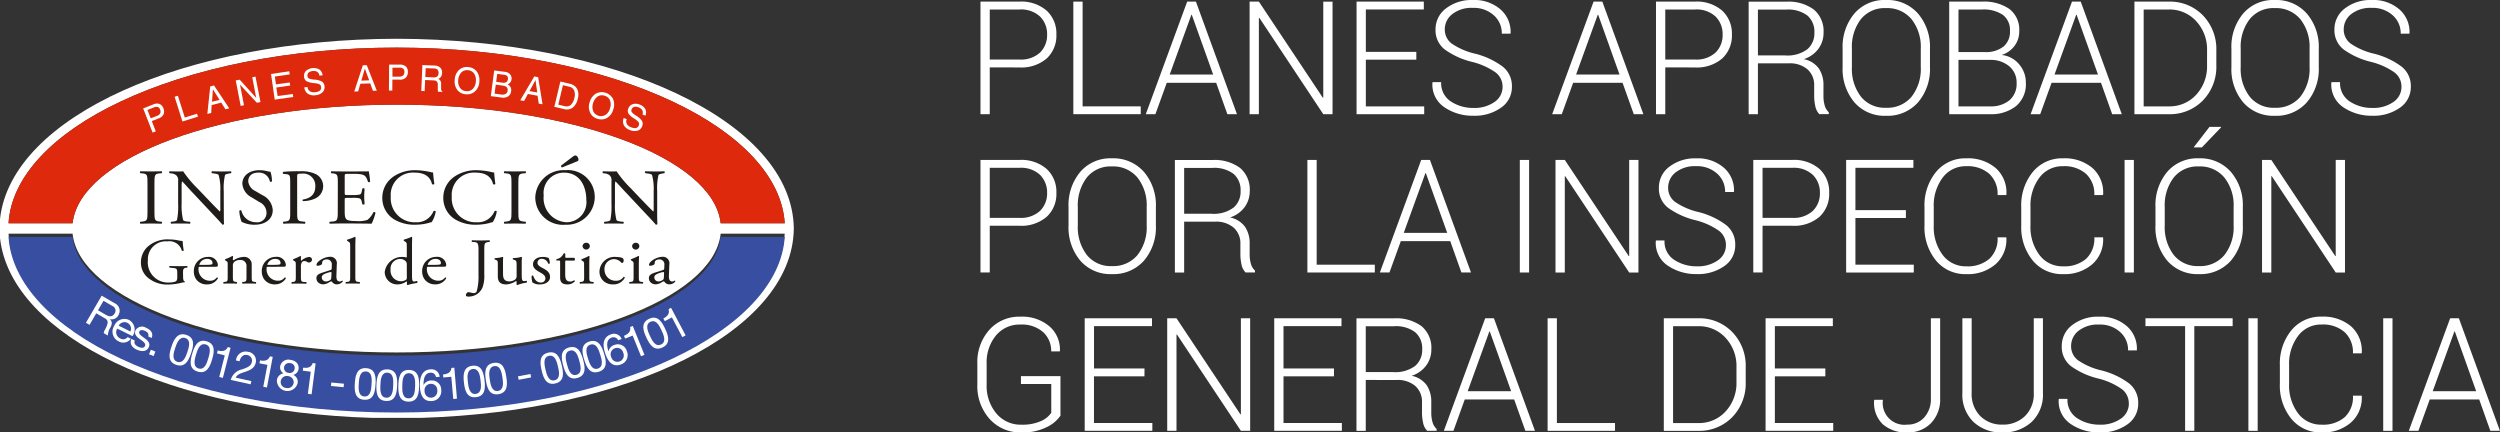 <svg xmlns="http://www.w3.org/2000/svg" xmlns:xlink="http://www.w3.org/1999/xlink" width="260.418" height="45.048" viewBox="0 0 260.418 45.048"><rect x="0" y="0" width="260.418" height="45.048" fill="#333333" stroke="none"/><defs><clipPath id="clip-path"><path id="Trazado_262" data-name="Trazado 262" d="M75.07,24.34h6.672c-.292,4.832-4.619,9.352-11.694,12.691-7.324,3.462-17.489,5.615-28.736,5.609S19.905,40.493,12.58,37.031C5.5,33.692,1.178,29.172.89,24.34H7.56c.748,6.878,15.567,12.374,33.76,12.374s33-5.5,33.75-12.374M12.58,10.571C19.9,7.118,30.067,4.96,41.3,4.96h.014c11.247,0,21.412,2.158,28.736,5.611C77.123,13.9,81.45,18.43,81.742,23.26H75.07C74.325,16.387,59.507,10.9,41.32,10.9S8.308,16.387,7.56,23.26H.89C1.178,18.43,5.5,13.9,12.58,10.571M0,22.818v1.966C1.129,35.1,17.917,42.892,38.744,43.528h5.135C65.37,42.868,82.558,34.6,82.69,23.809c-.138-11.232-18.7-19.727-41.378-19.772C19.309,4.082,1.178,12.083,0,22.818" fill="none"></path></clipPath><clipPath id="clip-path-2"><rect id="Rect&#xE1;ngulo_45" data-name="Rect&#xE1;ngulo 45" width="260.418" height="45.048" transform="translate(0 0)" fill="none"></rect></clipPath></defs><g id="logo-justicia" transform="translate(0 0)"><g id="Grupo_21" data-name="Grupo 21"><g id="Grupo_20" data-name="Grupo 20" clip-path="url(#clip-path)"><rect id="Rect&#xE1;ngulo_40" data-name="Rect&#xE1;ngulo 40" width="82.69" height="39.49" transform="translate(0 4.037)" fill="#fff"></rect></g></g><g id="Grupo_23" data-name="Grupo 23"><g id="Grupo_22" data-name="Grupo 22" clip-path="url(#clip-path-2)"><path id="Trazado_376" data-name="Trazado 376" d="M12.58,17.649C19.9,21.1,30.067,23.26,41.3,23.26h.022c11.238,0,21.4-2.159,28.729-5.611C77.123,14.319,81.456,9.79,81.742,4.96H75.07c-.745,6.873-15.563,12.363-33.75,12.363S8.307,11.833,7.563,4.96H.89C1.178,9.79,5.5,14.319,12.58,17.649" transform="translate(0 19.711)" fill="#374ea1"></path><path id="Trazado_263" data-name="Trazado 263" d="M12.58,10.571C19.9,7.119,30.067,4.96,41.3,4.96h.022c11.238,0,21.4,2.159,28.729,5.611C77.123,13.9,81.456,18.43,81.742,23.26H75.07C74.325,16.387,59.507,10.9,41.32,10.9S8.307,16.387,7.563,23.26H.89C1.178,18.43,5.5,13.9,12.58,10.571" fill="#df290c"></path><path id="Trazado_264" data-name="Trazado 264" d="M15.364,19.109c0-.865-.014-1-.533-1.05l-.221-.018c-.049-.03-.038-.183.017-.2.442.012.737.017,1.111.017.35,0,.656,0,1.093-.017.056.017.072.17.022.2l-.225.018c-.523.046-.54.185-.54,1.05v2.92c0,.875.017.989.54,1.048l.225.025c.05.025.034.177-.022.2-.437-.01-.743-.021-1.093-.021-.374,0-.669.011-1.111.021-.055-.021-.066-.148-.017-.2l.221-.025c.519-.059.533-.173.533-1.048Z" fill="#201c1a"></path><path id="Trazado_265" data-name="Trazado 265" d="M23.314,21.883c0,.248,0,1.226.022,1.437-.015.049-.068.088-.165.088-.1-.136-.363-.427-1.127-1.233L20,20c-.24-.25-.835-.928-1.017-1.1h-.02a1.858,1.858,0,0,0-.044.529v1.794a6.01,6.01,0,0,0,.158,1.7c.049.085.224.134.447.155l.276.025a.141.141,0,0,1-.015.2c-.4-.019-.708-.021-1.033-.021-.372,0-.611,0-.917.021a.14.14,0,0,1-.022-.2l.241-.025c.2-.024.346-.081.386-.164a7.26,7.26,0,0,0,.115-1.691V18.849a.7.7,0,0,0-.192-.588.958.958,0,0,0-.55-.2l-.146-.018c-.059-.047-.059-.171.012-.2.375.018.843.018,1,.018.14,0,.291-.006.4-.018a11.384,11.384,0,0,0,1.508,1.8l.858.9c.6.628,1.037,1.085,1.449,1.486h.024a.85.85,0,0,0,.033-.351V19.925a5.364,5.364,0,0,0-.178-1.7c-.053-.077-.2-.118-.546-.165l-.154-.018c-.057-.047-.048-.182.02-.2.407.012.708.018,1.042.018.377,0,.609-.006.908-.018a.13.13,0,0,1,.02.2l-.125.018c-.283.047-.457.1-.5.175a6.166,6.166,0,0,0-.13,1.691Z" fill="#201c1a"></path><path id="Trazado_266" data-name="Trazado 266" d="M26.545,23.408a2.962,2.962,0,0,1-1.378-.3,3.51,3.51,0,0,1-.239-1.152c.042-.053.176-.075.216-.026a1.553,1.553,0,0,0,1.516,1.22.966.966,0,0,0,1.1-.94,1.223,1.223,0,0,0-.721-1.151l-.839-.506a1.752,1.752,0,0,1-.956-1.419c0-.775.654-1.408,1.8-1.408a3.427,3.427,0,0,1,.821.113,1.461,1.461,0,0,0,.312.05,3.414,3.414,0,0,1,.154,1,.171.171,0,0,1-.221.018,1.13,1.13,0,0,0-1.2-.924c-.863,0-1.052.537-1.052.915a1.3,1.3,0,0,0,.753,1.009l.7.409a1.848,1.848,0,0,1,1.1,1.575c0,.9-.728,1.516-1.874,1.516" fill="#201c1a"></path><path id="Trazado_267" data-name="Trazado 267" d="M30.955,22.044c0,.869.014.974.58,1.033l.234.02a.153.153,0,0,1-.014.212c-.5-.028-.79-.03-1.146-.03s-.688,0-1.074.03a.155.155,0,0,1-.02-.212l.19-.02c.507-.069.525-.164.525-1.033V19.025c0-.7-.018-.842-.416-.884l-.317-.033a.137.137,0,0,1,.018-.208,15.334,15.334,0,0,1,1.75-.059,3.366,3.366,0,0,1,1.69.327,1.411,1.411,0,0,1-.174,2.532,3.088,3.088,0,0,1-1.218.248c-.066-.027-.066-.146-.007-.163.946-.163,1.289-.665,1.289-1.38a1.256,1.256,0,0,0-1.419-1.316c-.461,0-.471.035-.471.3Z" fill="#201c1a"></path><path id="Trazado_268" data-name="Trazado 268" d="M35.19,19.092c0-.848-.02-.979-.542-1.033l-.138-.018c-.053-.031-.037-.183.016-.2.374.012.674.017,1.041.017h1.654c.567,0,1.089,0,1.192-.017a8.74,8.74,0,0,1,.14,1.089.182.182,0,0,1-.218.017c-.133-.385-.211-.677-.667-.779a4.3,4.3,0,0,0-.864-.055h-.626c-.271,0-.271.019-.271.328v1.646c0,.23.028.23.294.23h.516a3.537,3.537,0,0,0,.746-.05c.1-.034.167-.079.211-.29l.071-.336a.186.186,0,0,1,.229.011c0,.2-.036.516-.036.829,0,.3.036.61.036.789a.2.2,0,0,1-.229.007l-.077-.317a.363.363,0,0,0-.276-.314,3.2,3.2,0,0,0-.675-.037H36.2c-.266,0-.294,0-.294.219v1.161c0,.426.028.7.172.846.1.1.293.192,1.065.192a2.845,2.845,0,0,0,1.13-.123,2.151,2.151,0,0,0,.623-.8.176.176,0,0,1,.219.055,5.63,5.63,0,0,1-.4,1.141c-.794-.009-1.576-.02-2.361-.02h-.792c-.377,0-.679.011-1.2.02-.055-.02-.071-.147-.018-.2l.288-.025c.5-.043.552-.165.552-1.033Z" fill="#201c1a"></path><path id="Trazado_269" data-name="Trazado 269" d="M40.928,18.43a3.992,3.992,0,0,1,2.38-.7,7.418,7.418,0,0,1,1.562.2.707.707,0,0,0,.243.033c.009.185.058.707.131,1.207a.2.2,0,0,1-.242.012c-.132-.561-.528-1.2-1.811-1.2a2.318,2.318,0,0,0-2.486,2.5,2.5,2.5,0,0,0,2.611,2.671,1.868,1.868,0,0,0,1.845-1.163.186.186,0,0,1,.227.026,2.81,2.81,0,0,1-.425,1.127,1.465,1.465,0,0,0-.3.079,5.434,5.434,0,0,1-1.389.186,4.136,4.136,0,0,1-2.2-.544,2.607,2.607,0,0,1-1.251-2.254,2.67,2.67,0,0,1,1.109-2.179" fill="#201c1a"></path><path id="Trazado_270" data-name="Trazado 270" d="M47.289,18.43a3.982,3.982,0,0,1,2.383-.7,7.4,7.4,0,0,1,1.555.2.771.771,0,0,0,.248.033c.01.185.058.707.125,1.207a.191.191,0,0,1-.24.012c-.133-.561-.529-1.2-1.808-1.2a2.326,2.326,0,0,0-2.493,2.5,2.5,2.5,0,0,0,2.623,2.671,1.862,1.862,0,0,0,1.836-1.163.19.19,0,0,1,.23.026,2.893,2.893,0,0,1-.42,1.127,1.268,1.268,0,0,0-.307.079,5.5,5.5,0,0,1-1.4.186,4.122,4.122,0,0,1-2.192-.544,2.6,2.6,0,0,1-1.253-2.254,2.659,2.659,0,0,1,1.112-2.179" fill="#201c1a"></path><path id="Trazado_271" data-name="Trazado 271" d="M53.28,19.109c0-.865-.022-1-.543-1.05l-.215-.018c-.055-.03-.038-.183.02-.2.434.012.738.017,1.1.017s.657,0,1.1-.017c.049.017.065.17.018.2l-.223.018c-.523.046-.542.185-.542,1.05v2.92c0,.875.019.989.542,1.048l.223.025c.047.025.031.177-.018.2-.441-.01-.747-.021-1.1-.021s-.67.011-1.1.021c-.058-.021-.075-.148-.02-.2l.215-.025c.521-.059.543-.173.543-1.048Z" fill="#201c1a"></path><path id="Trazado_272" data-name="Trazado 272" d="M58.545,17.443a.155.155,0,0,1-.09-.2l1.238-.944a.611.611,0,0,1,.243-.109.325.325,0,0,1,.247.194.382.382,0,0,1,.06.335.5.5,0,0,1-.23.129ZM61.073,20.8c0-1.357-.647-2.817-2.329-2.817a2.114,2.114,0,0,0-2.107,2.383,2.511,2.511,0,0,0,2.369,2.785A2.085,2.085,0,0,0,61.073,20.8m-5.317-.173a2.952,2.952,0,0,1,3.143-2.9,2.8,2.8,0,0,1,3.056,2.816A2.91,2.91,0,0,1,58.9,23.408a2.88,2.88,0,0,1-3.143-2.78" fill="#201c1a"></path><path id="Trazado_273" data-name="Trazado 273" d="M68.456,21.883c0,.248,0,1.226.027,1.437-.014.049-.07.088-.166.088-.109-.136-.363-.427-1.13-1.233L65.143,20c-.238-.25-.842-.928-1.027-1.1H64.1a2.08,2.08,0,0,0-.043.529v1.794a6.12,6.12,0,0,0,.159,1.7c.052.085.228.134.448.155l.272.025a.132.132,0,0,1-.016.2c-.4-.019-.7-.021-1.031-.021-.369,0-.607,0-.916.021a.135.135,0,0,1-.016-.2l.238-.025c.2-.024.345-.081.386-.164a7.319,7.319,0,0,0,.113-1.691V18.849a.7.7,0,0,0-.191-.588.942.942,0,0,0-.546-.2l-.15-.018a.125.125,0,0,1,.02-.2c.368.018.835.018,1,.018.141,0,.286-.006.4-.018a11.384,11.384,0,0,0,1.508,1.8l.851.9c.611.628,1.041,1.085,1.459,1.486h.019a1.028,1.028,0,0,0,.027-.351V19.925a5.553,5.553,0,0,0-.171-1.7c-.054-.077-.192-.118-.544-.165l-.146-.018c-.068-.047-.061-.182.012-.2.4.012.705.018,1.039.018.377,0,.611-.006.908-.018a.131.131,0,0,1,.016.2l-.121.018c-.284.047-.458.1-.492.175a6.085,6.085,0,0,0-.134,1.691Z" fill="#201c1a"></path><path id="Trazado_274" data-name="Trazado 274" d="M19.073,28.838c0,.278.039.438.17.482a.058.058,0,0,1-.006.086,1.535,1.535,0,0,0-.359.057,6.159,6.159,0,0,1-1.3.176,3.166,3.166,0,0,1-2.226-.755,2.048,2.048,0,0,1-.672-1.543,2.227,2.227,0,0,1,.656-1.6,3.118,3.118,0,0,1,2.313-.8,4.8,4.8,0,0,1,.928.1,2.137,2.137,0,0,0,.449.063,7.608,7.608,0,0,0,.114.983c-.025.059-.152.066-.2.029a1.332,1.332,0,0,0-1.5-.972A1.863,1.863,0,0,0,15.406,27.1a2.1,2.1,0,0,0,2.189,2.329c.455,0,.724-.081.8-.2a.722.722,0,0,0,.07-.389v-.276c0-.565-.02-.61-.474-.653l-.32-.037c-.059-.025-.05-.148,0-.167.21.014.615.019,1.042.019.288,0,.535-.005.78-.019a.115.115,0,0,1,0,.167l-.12.017c-.305.036-.308.22-.308.565Z" fill="#201c1a"></path><path id="Trazado_275" data-name="Trazado 275" d="M21.331,27.59c.538,0,.7-.025.759-.068.025-.013.045-.04.045-.128,0-.194-.137-.428-.559-.428a.844.844,0,0,0-.812.588c0,.011,0,.036.052.036Zm-.449.2c-.183,0-.2.013-.2.181A1.185,1.185,0,0,0,21.9,29.245a.8.8,0,0,0,.67-.334.1.1,0,0,1,.132.08,1.281,1.281,0,0,1-1.149.636,1.348,1.348,0,0,1-1.053-.449,1.369,1.369,0,0,1-.308-.882,1.463,1.463,0,0,1,1.47-1.534.93.93,0,0,1,1.031.8.4.4,0,0,1-.024.175c-.025.044-.129.055-.43.055Z" fill="#201c1a"></path><path id="Trazado_276" data-name="Trazado 276" d="M23.718,27.578c0-.266,0-.3-.195-.42l-.063-.042a.081.081,0,0,1,.008-.122,3.976,3.976,0,0,0,.729-.331.1.1,0,0,1,.08.048,2.492,2.492,0,0,0-.019.322.078.078,0,0,0,.083.075,2.048,2.048,0,0,1,1.02-.347.779.779,0,0,1,.858.84v1.174c0,.485.008.551.273.585l.16.018a.115.115,0,0,1-.015.173c-.216-.017-.427-.019-.684-.019s-.479,0-.674.019a.116.116,0,0,1-.023-.173l.146-.018c.266-.041.274-.1.274-.585V27.757a.609.609,0,0,0-.683-.672.829.829,0,0,0-.624.236.565.565,0,0,0-.111.413v1.041c0,.485.019.544.282.585l.127.018a.114.114,0,0,1-.014.173c-.2-.017-.408-.019-.665-.019s-.479,0-.685.019a.114.114,0,0,1-.011-.173l.151-.018c.268-.034.275-.1.275-.585Z" fill="#201c1a"></path><path id="Trazado_277" data-name="Trazado 277" d="M28.419,27.59c.544,0,.7-.025.76-.068.025-.013.043-.04.043-.128,0-.194-.137-.428-.559-.428a.856.856,0,0,0-.816.588c0,.011,0,.036.056.036Zm-.45.2c-.191,0-.2.013-.2.181a1.182,1.182,0,0,0,1.211,1.269.786.786,0,0,0,.666-.334.107.107,0,0,1,.138.08,1.284,1.284,0,0,1-1.149.636,1.35,1.35,0,0,1-1.056-.449,1.388,1.388,0,0,1-.31-.882,1.466,1.466,0,0,1,1.471-1.534.931.931,0,0,1,1.034.8.339.339,0,0,1-.031.175c-.019.044-.121.055-.424.055Z" fill="#201c1a"></path><path id="Trazado_278" data-name="Trazado 278" d="M30.812,27.578c0-.266,0-.3-.195-.42l-.072-.042a.1.1,0,0,1,.007-.122,5.5,5.5,0,0,0,.742-.331c.032.006.052.019.052.048v.4c0,.034.009.05.025.057a1.519,1.519,0,0,1,.8-.4.3.3,0,0,1,.331.272.313.313,0,0,1-.315.307.329.329,0,0,1-.16-.044.642.642,0,0,0-.322-.111.33.33,0,0,0-.265.136.987.987,0,0,0-.095.525v.929c0,.485.025.569.3.585l.258.018a.113.113,0,0,1-.016.173c-.339-.017-.551-.019-.806-.019s-.478,0-.671.019c-.054-.019-.065-.134-.014-.173l.141-.018c.266-.041.277-.1.277-.585Z" fill="#201c1a"></path><path id="Trazado_279" data-name="Trazado 279" d="M33.978,29.319a.821.821,0,0,0,.442-.171c.09-.079.09-.176.092-.32l.023-.4c0-.071-.034-.088-.076-.088a1.409,1.409,0,0,0-.3.065c-.425.139-.642.239-.642.5a.423.423,0,0,0,.462.409m.452-1.192c.108-.034.125-.1.125-.2l.006-.316a.506.506,0,0,0-.534-.583c-.2,0-.452.094-.464.307-.012.108-.02.189-.076.232a.853.853,0,0,1-.417.122c-.069,0-.1-.028-.1-.1,0-.354.825-.831,1.355-.831a.673.673,0,0,1,.757.792l-.04,1.184c-.016.312.052.59.336.59a.381.381,0,0,0,.181-.042c.039-.016.077-.051.1-.051s.048.044.048.093a.775.775,0,0,1-.61.3.588.588,0,0,1-.472-.21c-.03-.043-.076-.1-.12-.1a.99.99,0,0,0-.287.143,1.234,1.234,0,0,1-.521.165.779.779,0,0,1-.513-.16.605.605,0,0,1-.225-.477c0-.261.134-.418.608-.577Z" fill="#201c1a"></path><path id="Trazado_280" data-name="Trazado 280" d="M37.013,28.775c0,.485.017.551.277.585l.173.018a.114.114,0,0,1-.014.173c-.241-.017-.45-.019-.706-.019s-.483,0-.7.019c-.052-.019-.064-.134-.011-.173l.167-.018c.263-.034.279-.1.279-.585V25.7c0-.4-.016-.447-.234-.558l-.066-.049c-.039-.02-.039-.117,0-.133a6.065,6.065,0,0,0,.786-.288.08.08,0,0,1,.071.041c0,.209-.021.54-.021.846Z" fill="#201c1a"></path><path id="Trazado_281" data-name="Trazado 281" d="M42.374,27.522a.406.406,0,0,0-.078-.267.8.8,0,0,0-.612-.285,1.021,1.021,0,0,0-1,1.127,1.1,1.1,0,0,0,1.082,1.2,1,1,0,0,0,.566-.179.445.445,0,0,0,.046-.258Zm.545,1.017c0,.536,0,.787.208.787a1.378,1.378,0,0,0,.315-.066c.052.016.061.185-.013.221a5.9,5.9,0,0,0-.958.21c-.043,0-.082-.019-.082-.053v-.116a.681.681,0,0,0-.015-.208h-.032a1.6,1.6,0,0,1-.916.313,1.3,1.3,0,0,1-1.35-1.308,1.822,1.822,0,0,1,2.256-1.5c.036,0,.042-.039.042-.092V25.7c0-.4-.006-.447-.224-.558l-.069-.049a.093.093,0,0,1,0-.137,4.913,4.913,0,0,0,.784-.284.064.064,0,0,1,.067.041c0,.209-.013.54-.013.846Z" fill="#201c1a"></path><path id="Trazado_282" data-name="Trazado 282" d="M45.117,27.59c.541,0,.7-.025.765-.068.027-.013.045-.04.045-.128,0-.194-.139-.428-.564-.428a.854.854,0,0,0-.813.588c0,.011,0,.036.052.036Zm-.447.2c-.189,0-.2.013-.2.181a1.185,1.185,0,0,0,1.214,1.269.806.806,0,0,0,.675-.334.1.1,0,0,1,.126.08,1.279,1.279,0,0,1-1.145.636,1.343,1.343,0,0,1-1.053-.449,1.372,1.372,0,0,1-.311-.882,1.464,1.464,0,0,1,1.466-1.534.935.935,0,0,1,1.039.8.332.332,0,0,1-.033.175c-.016.044-.121.055-.427.055Z" fill="#201c1a"></path><path id="Trazado_283" data-name="Trazado 283" d="M49.844,26.08c0-.758-.072-.837-.5-.871l-.185-.009a.129.129,0,0,1,.015-.171c.423.009.672.018.976.018s.542-.009.833-.018A.125.125,0,0,1,51,25.2l-.113.009c-.431.06-.44.151-.44.871V28.6a3.439,3.439,0,0,1-.176,1.321,1.556,1.556,0,0,1-1.434.974c-.088,0-.308,0-.308-.143,0-.11.106-.314.26-.314a1.07,1.07,0,0,1,.269.044,1.131,1.131,0,0,0,.305.05.318.318,0,0,0,.293-.175,5.822,5.822,0,0,0,.189-1.709Z" fill="#201c1a"></path><path id="Trazado_284" data-name="Trazado 284" d="M52.4,28.532c0,.467.121.782.679.782a1.077,1.077,0,0,0,.588-.2.474.474,0,0,0,.148-.407V27.6c0-.443-.051-.456-.274-.54l-.093-.028a.091.091,0,0,1,0-.149,3.3,3.3,0,0,0,.857-.123c.037.006.057.018.063.047-.012.131-.022.337-.022.585v1.146c0,.536.022.739.226.739a1.2,1.2,0,0,0,.287-.034c.042.034.052.173-.008.2a4.083,4.083,0,0,0-.955.248.1.1,0,0,1-.086-.046v-.281c0-.054-.023-.088-.068-.088a1.983,1.983,0,0,1-1.012.351c-.638,0-.874-.3-.874-.847V27.643c0-.434,0-.49-.221-.582l-.09-.028a.093.093,0,0,1,.014-.149,2.874,2.874,0,0,0,.781-.123c.042.006.069.018.075.047a5.083,5.083,0,0,0-.02.585Z" fill="#201c1a"></path><path id="Trazado_285" data-name="Trazado 285" d="M57.156,26.879a1.427,1.427,0,0,1,.118.552.136.136,0,0,1-.18.018.691.691,0,0,0-.638-.491.422.422,0,0,0-.466.419c0,.273.3.417.56.557.389.208.746.432.746.922,0,.508-.514.771-1.05.771a1.283,1.283,0,0,1-.78-.206,1.928,1.928,0,0,1-.087-.685.129.129,0,0,1,.166-.007c.125.367.36.7.769.7a.439.439,0,0,0,.5-.436c0-.31-.3-.478-.565-.624-.425-.224-.726-.457-.726-.836,0-.485.444-.769,1-.769a1.386,1.386,0,0,1,.64.118" fill="#201c1a"></path><path id="Trazado_286" data-name="Trazado 286" d="M59.013,27.142c-.129,0-.137.016-.137.16v1.27c0,.4.053.755.534.755a.492.492,0,0,0,.2-.036c.068-.015.162-.094.184-.094.062,0,.087.079.076.117a1.025,1.025,0,0,1-.768.313c-.629,0-.755-.332-.755-.731v-1.56c0-.183-.012-.194-.156-.194H57.98A.117.117,0,0,1,57.959,27a1.306,1.306,0,0,0,.468-.211,1.528,1.528,0,0,0,.3-.4.149.149,0,0,1,.155.04v.3c0,.121.015.128.136.128h.806a.209.209,0,0,1,.013.288Z" fill="#201c1a"></path><path id="Trazado_287" data-name="Trazado 287" d="M61.442,25.638a.38.38,0,0,1-.757.02.366.366,0,0,1,.393-.369.35.35,0,0,1,.364.349m-.6,1.94c0-.266,0-.3-.2-.42l-.058-.042a.085.085,0,0,1,.005-.122,4.659,4.659,0,0,0,.747-.331c.035,0,.07.018.071.04-.011.239-.021.568-.021.845v1.227c0,.485.01.551.275.585l.154.018a.114.114,0,0,1-.016.173c-.22-.017-.434-.019-.683-.019-.265,0-.485,0-.688.019a.117.117,0,0,1-.018-.173l.155-.018c.27-.034.282-.1.282-.585Z" fill="#201c1a"></path><path id="Trazado_288" data-name="Trazado 288" d="M64.859,26.876a.374.374,0,0,1,.108.269c0,.127-.077.249-.158.249a.113.113,0,0,1-.1-.05,1.037,1.037,0,0,0-.73-.352,1.008,1.008,0,0,0-1.01,1.091,1.15,1.15,0,0,0,1.175,1.162.9.9,0,0,0,.812-.407.112.112,0,0,1,.127.1,1.335,1.335,0,0,1-1.21.69,1.458,1.458,0,0,1-1-.348,1.3,1.3,0,0,1-.428-1,1.576,1.576,0,0,1,1.77-1.512,1.864,1.864,0,0,1,.651.114" fill="#201c1a"></path><path id="Trazado_289" data-name="Trazado 289" d="M66.6,25.638a.378.378,0,0,1-.754.02.367.367,0,0,1,.392-.369.35.35,0,0,1,.362.349m-.6,1.94c0-.266,0-.3-.2-.42l-.063-.042a.09.09,0,0,1,.008-.122,4.767,4.767,0,0,0,.75-.331.076.076,0,0,1,.075.04c-.011.239-.027.568-.027.845v1.227c0,.485.016.551.274.585l.152.018a.116.116,0,0,1-.013.173c-.218-.017-.429-.019-.686-.019s-.481,0-.683.019a.112.112,0,0,1-.013-.173l.147-.018c.273-.034.278-.1.278-.585Z" fill="#201c1a"></path><path id="Trazado_290" data-name="Trazado 290" d="M68.615,29.319a.815.815,0,0,0,.443-.171c.092-.079.092-.176.1-.32l.014-.4c0-.071-.03-.088-.073-.088a1.4,1.4,0,0,0-.3.065c-.424.139-.641.239-.641.5a.419.419,0,0,0,.458.409m.457-1.192c.106-.034.121-.1.121-.2l.01-.316a.507.507,0,0,0-.538-.583c-.2,0-.447.094-.465.307,0,.108-.015.189-.071.232a.861.861,0,0,1-.42.122c-.065,0-.1-.028-.1-.1,0-.354.824-.831,1.353-.831a.679.679,0,0,1,.761.792l-.046,1.184c-.011.312.052.59.335.59a.388.388,0,0,0,.188-.042c.032-.016.072-.051.088-.051.032,0,.058.044.058.093a.782.782,0,0,1-.617.3.6.6,0,0,1-.473-.21c-.029-.043-.072-.1-.118-.1a.988.988,0,0,0-.285.143,1.234,1.234,0,0,1-.526.165.768.768,0,0,1-.507-.16.609.609,0,0,1-.229-.477c0-.261.14-.418.606-.577Z" fill="#201c1a"></path><path id="Trazado_291" data-name="Trazado 291" d="M15.7,12.327l.647-.252a.638.638,0,0,0,.345-.266.512.512,0,0,0-.013-.394.443.443,0,0,0-.239-.271.553.553,0,0,0-.4.042l-.681.265Zm-.787-1.036.159-.057.934-.373a.845.845,0,0,1,.613-.031.764.764,0,0,1,.4.445.79.79,0,0,1,.016.636.845.845,0,0,1-.5.416l-.721.284.414,1.072-.167.063-.163.067Z" fill="#fff"></path><path id="Trazado_292" data-name="Trazado 292" d="M19.005,12.654l-.816-2.573.17-.057.17-.05.721,2.271,1.271-.4.048.148.05.159Z" fill="#fff"></path><path id="Trazado_293" data-name="Trazado 293" d="M22.084,10.6l.786-.2-.691-1.1ZM21.9,9l.193-.047.2-.053,1.587,2.389-.2.048-.192.051-.441-.7-1,.257L22,11.765l-.2.053-.2.044Z" fill="#fff"></path><path id="Trazado_294" data-name="Trazado 294" d="M25.414,10.961,25.243,11l-.172.034-.515-2.655.2-.037L24.97,8.3l1.721,1.9-.417-2.155.167-.031.173-.034.518,2.653-.189.033-.19.038L25,8.812Z" fill="#fff"></path><path id="Trazado_295" data-name="Trazado 295" d="M28.618,10.377l-.386-2.671,1.9-.279.025.163.024.161-1.55.222.115.817,1.435-.2.025.156.022.162-1.443.208.137.891L30.5,9.788l.021.158.023.156Z" fill="#fff"></path><path id="Trazado_296" data-name="Trazado 296" d="M33.268,7.877a.514.514,0,0,0-.209-.383.7.7,0,0,0-.47-.095.784.784,0,0,0-.446.162.44.44,0,0,0-.116.366.3.3,0,0,0,.16.251,1.81,1.81,0,0,0,.55.115,1.844,1.844,0,0,1,.8.206.629.629,0,0,1,.269.493.749.749,0,0,1-.223.63,1.2,1.2,0,0,1-.74.3,1.133,1.133,0,0,1-.787-.163A.891.891,0,0,1,31.7,9.1l.333-.036a.569.569,0,0,0,.232.433.766.766,0,0,0,.537.11.967.967,0,0,0,.513-.162.414.414,0,0,0,.13-.372.352.352,0,0,0-.162-.291,1.6,1.6,0,0,0-.551-.122,2.121,2.121,0,0,1-.8-.2.581.581,0,0,1-.255-.462.726.726,0,0,1,.2-.619,1.233,1.233,0,0,1,1.4-.135.858.858,0,0,1,.328.605Z" fill="#fff"></path><path id="Trazado_297" data-name="Trazado 297" d="M37.638,8.4l.82-.032-.451-1.225Zm.16-1.6.207-.009.2-.005L39.25,9.452l-.2,0-.2.009-.284-.776-1.028.038-.229.8H37.1l-.2.014Z" fill="#fff"></path><path id="Trazado_298" data-name="Trazado 298" d="M40.88,7.983l.693,0a.607.607,0,0,0,.412-.113.48.48,0,0,0,.14-.37.431.431,0,0,0-.117-.341.6.6,0,0,0-.394-.113l-.734,0Zm-.348-1.252h.173l1,0a.854.854,0,0,1,.581.207.711.711,0,0,1,.2.562.779.779,0,0,1-.218.588.825.825,0,0,1-.614.208l-.781-.007L40.865,9.44l-.177-.012h-.174Z" fill="#fff"></path><path id="Trazado_299" data-name="Trazado 299" d="M44.3,8.022l.868.04a.542.542,0,0,0,.379-.1.428.428,0,0,0,.136-.335.473.473,0,0,0-.1-.361.5.5,0,0,0-.357-.135L44.347,7.1Zm-.3-1.248.17.011,1.076.043a.906.906,0,0,1,.618.22.738.738,0,0,1,.187.569.714.714,0,0,1-.259.532c-.038.025-.081.051-.127.079l.066.034a.529.529,0,0,1,.218.487v.486a.5.5,0,0,0,.025.183.236.236,0,0,0,.1.091v.059l-.449-.018a1.7,1.7,0,0,1-.021-.173c0-.085,0-.2,0-.317V8.854a.511.511,0,0,0-.093-.36.479.479,0,0,0-.345-.119l-.88-.042-.053,1.16-.174-.011-.174-.005Z" fill="#fff"></path><path id="Trazado_300" data-name="Trazado 300" d="M49.249,9.263a1.184,1.184,0,0,0,.316-.764,1.239,1.239,0,0,0-.176-.834.848.848,0,0,0-.649-.352.818.818,0,0,0-.691.243,1.251,1.251,0,0,0-.318.788,1.191,1.191,0,0,0,.186.8.788.788,0,0,0,.639.346.8.8,0,0,0,.693-.23m-1.617.1a1.447,1.447,0,0,1-.265-1.04A1.506,1.506,0,0,1,47.8,7.3a1.168,1.168,0,0,1,.969-.311,1.2,1.2,0,0,1,.9.467,1.558,1.558,0,0,1,.261,1.079,1.441,1.441,0,0,1-.446.98,1.217,1.217,0,0,1-.961.306,1.233,1.233,0,0,1-.9-.466" fill="#fff"></path><path id="Trazado_301" data-name="Trazado 301" d="M51.683,8.524l.653.09a.621.621,0,0,0,.41-.061.476.476,0,0,0,.092-.627.572.572,0,0,0-.354-.141l-.692-.09Zm-.165,1.229.634.087a.817.817,0,0,0,.514-.053.437.437,0,0,0,.215-.347.42.42,0,0,0-.1-.356.668.668,0,0,0-.414-.166l-.724-.105Zm-.037-2.414.179.024.962.125a.768.768,0,0,1,.515.259.635.635,0,0,1,.146.519.6.6,0,0,1-.27.451.63.63,0,0,1-.15.061.765.765,0,0,1,.231.177.615.615,0,0,1,.149.535.725.725,0,0,1-.318.555.985.985,0,0,1-.707.111l-.918-.118-.173-.026Z" fill="#fff"></path><path id="Trazado_302" data-name="Trazado 302" d="M55.156,9.492l.807.14-.182-1.288Zm.5-1.531.2.042.2.03.457,2.829-.2-.034-.195-.038L56,9.975l-1.014-.184-.392.729-.2-.037-.2-.037Z" fill="#fff"></path><path id="Trazado_303" data-name="Trazado 303" d="M58.158,10.9l.655.158a.712.712,0,0,0,.635-.118,1.332,1.332,0,0,0,.377-.723,1.2,1.2,0,0,0-.024-.8.685.685,0,0,0-.521-.389l-.642-.156Zm.21-2.4.173.033.805.192a1.12,1.12,0,0,1,.77.535,1.418,1.418,0,0,1,.07,1.017,1.563,1.563,0,0,1-.529.935,1.049,1.049,0,0,1-.913.149l-.827-.192-.175-.041Z" fill="#fff"></path><path id="Trazado_304" data-name="Trazado 304" d="M63.067,11.973a1.158,1.158,0,0,0,.471-.676,1.233,1.233,0,0,0,0-.851.82.82,0,0,0-.558-.471.8.8,0,0,0-.728.08,1.256,1.256,0,0,0-.474.7,1.234,1.234,0,0,0,.014.83.9.9,0,0,0,1.275.384m-1.6-.243a1.442,1.442,0,0,1-.045-1.072,1.553,1.553,0,0,1,.639-.9,1.33,1.33,0,0,1,1.793.548,1.481,1.481,0,0,1,.028,1.1,1.417,1.417,0,0,1-.636.871,1.193,1.193,0,0,1-1.007.1,1.18,1.18,0,0,1-.772-.644" fill="#fff"></path><path id="Trazado_305" data-name="Trazado 305" d="M66.921,11.928a.5.5,0,0,0-.013-.434.68.68,0,0,0-.375-.307.8.8,0,0,0-.469-.06.444.444,0,0,0-.274.272.3.3,0,0,0,.034.3,1.845,1.845,0,0,0,.442.349,1.98,1.98,0,0,1,.609.548.644.644,0,0,1,.013.565.73.73,0,0,1-.49.453,1.169,1.169,0,0,1-.794-.076,1.081,1.081,0,0,1-.622-.5.928.928,0,0,1-.011-.749l.313.123a.573.573,0,0,0,.012.5.763.763,0,0,0,.426.337.963.963,0,0,0,.526.092.416.416,0,0,0,.291-.269.36.36,0,0,0-.016-.334,1.613,1.613,0,0,0-.432-.368,2.049,2.049,0,0,1-.621-.535.586.586,0,0,1-.019-.534.731.731,0,0,1,.461-.451,1.05,1.05,0,0,1,.74.05,1.08,1.08,0,0,1,.567.463.842.842,0,0,1,.014.686Z" fill="#fff"></path><path id="Trazado_306" data-name="Trazado 306" d="M10.592,30.8l1.328.774a.866.866,0,0,1,.427,1.239.782.782,0,0,1-.907.429l0,.008c.292.255.218.535.084.828a1.671,1.671,0,0,0-.287.875l-.42-.244c-.04-.177.2-.446.3-.755.122-.3.191-.573-.173-.784l-.917-.535-.7,1.206-.375-.22Zm.4,1.975c.352.205.7.29.945-.122a.517.517,0,0,0-.221-.775l-.932-.543-.574.984Z" fill="#fff"></path><path id="Trazado_307" data-name="Trazado 307" d="M13.627,35.285a.955.955,0,0,1-1.264.274A1.113,1.113,0,0,1,11.9,33.94a1.14,1.14,0,0,1,1.543-.612,1.156,1.156,0,0,1,.361,1.689l-1.588-.784a.7.7,0,0,0,.316,1.025.573.573,0,0,0,.756-.144Zm-.045-.758a.683.683,0,0,0-.316-.9.674.674,0,0,0-.9.3Z" fill="#fff"></path><path id="Trazado_308" data-name="Trazado 308" d="M14.037,35.463c-.126.325.108.546.4.673.224.1.548.176.666-.1s-.213-.476-.536-.71-.626-.5-.446-.921a.772.772,0,0,1,1.079-.267c.479.206.8.523.6,1.066l-.358-.155c.1-.288-.111-.482-.347-.583-.214-.093-.487-.142-.581.077-.111.257.249.462.547.686.322.234.624.5.443.924-.224.517-.78.477-1.221.286-.487-.211-.814-.586-.6-1.133Z" fill="#fff"></path><path id="Trazado_309" data-name="Trazado 309" d="M15.712,36.43l.473.188L16,37.091l-.473-.188Z" fill="#fff"></path><path id="Trazado_310" data-name="Trazado 310" d="M19.415,34.884c.96.325.722,1.229.492,1.909s-.589,1.538-1.55,1.212-.723-1.229-.494-1.9.59-1.543,1.552-1.217m-.948,2.8c.628.213.9-.565,1.051-1.024s.414-1.236-.213-1.448-.9.565-1.051,1.019-.414,1.24.213,1.453" fill="#fff"></path><path id="Trazado_311" data-name="Trazado 311" d="M21.527,35.55c.974.288.771,1.2.567,1.889s-.529,1.561-1.5,1.273-.77-1.2-.567-1.886.53-1.564,1.5-1.276m-.839,2.833c.636.188.874-.6,1.012-1.065s.366-1.251-.27-1.439-.874.6-1.01,1.06-.368,1.255.268,1.444" fill="#fff"></path><path id="Trazado_312" data-name="Trazado 312" d="M23.215,39.368l-.376-.1.574-2.249-.814-.208.077-.3c.429.11.848.1,1.054-.358l.288.074Z" fill="#fff"></path><path id="Trazado_313" data-name="Trazado 313" d="M24.582,37.552a1.007,1.007,0,0,1,1.268-.9.921.921,0,0,1,.79,1.132c-.124.559-.562.757-1.009.915s-.912.263-1.076.639l1.627.361-.074.335-2.07-.459a1.547,1.547,0,0,1,1.178-1.1c.609-.212.926-.348,1.022-.786a.591.591,0,0,0-.485-.708c-.442-.1-.72.267-.791.65Z" fill="#fff"></path><path id="Trazado_314" data-name="Trazado 314" d="M27.806,40.363l-.383-.072.434-2.285-.828-.157.058-.306c.437.083.854.041,1.031-.424l.292.055Z" fill="#fff"></path><path id="Trazado_315" data-name="Trazado 315" d="M30.256,37.483c.7.111.908.565.844.972a.754.754,0,0,1-.548.6.777.777,0,0,1,.444.89,1.1,1.1,0,0,1-2.154-.339.819.819,0,0,1,.687-.712.735.735,0,0,1-.343-.736.863.863,0,0,1,1.07-.671m-.424,2.929a.628.628,0,0,0,.755-.521.64.64,0,0,0-.565-.715.633.633,0,0,0-.775.508.624.624,0,0,0,.585.728m.248-1.575a.5.5,0,0,0,.611-.432.488.488,0,0,0-.461-.579.514.514,0,1,0-.15,1.011" fill="#fff"></path><path id="Trazado_316" data-name="Trazado 316" d="M32.457,41.074l-.386-.05.3-2.306-.835-.108.04-.308c.44.057.854-.01,1-.484l.3.038Z" fill="#fff"></path><path id="Trazado_317" data-name="Trazado 317" d="M34.512,39.845l1.316.125-.035.364-1.316-.125Z" fill="#fff"></path><path id="Trazado_318" data-name="Trazado 318" d="M38.145,38.349c1.013.066,1.018,1,.971,1.718s-.169,1.641-1.183,1.575-1.018-1-.972-1.713.17-1.644,1.184-1.58m-.19,2.951c.662.042.72-.779.751-1.264s.079-1.3-.584-1.344-.719.779-.75,1.259-.079,1.307.583,1.349" fill="#fff"></path><path id="Trazado_319" data-name="Trazado 319" d="M40.362,38.473c1.015.043,1.039.977,1.007,1.695s-.134,1.641-1.147,1.6-1.038-.978-1.008-1.69.134-1.646,1.148-1.6m-.126,2.95c.662.028.7-.794.723-1.278s.051-1.3-.611-1.33-.7.793-.723,1.273-.051,1.306.611,1.335" fill="#fff"></path><path id="Trazado_320" data-name="Trazado 320" d="M42.614,38.534c1.018.025,1.059.961,1.042,1.68s-.1,1.648-1.122,1.624-1.058-.961-1.04-1.676.1-1.652,1.12-1.628m-.071,2.96c.664.016.688-.809.7-1.294s.027-1.306-.638-1.322-.689.808-.7,1.289-.028,1.31.637,1.327" fill="#fff"></path><path id="Trazado_321" data-name="Trazado 321" d="M45.411,39.278a.52.52,0,0,0-.569-.456c-.662.034-.729.77-.722,1.269l.01.009a.877.877,0,0,1,.786-.467.969.969,0,0,1,1.046,1,1.025,1.025,0,0,1-1.026,1.143c-.959.05-1.16-.819-1.195-1.5-.047-.891.179-1.75,1.1-1.8a.84.84,0,0,1,.956.779Zm-1.184,1.467a.665.665,0,1,0,1.325-.064.652.652,0,0,0-.691-.7.665.665,0,0,0-.634.766" fill="#fff"></path><path id="Trazado_322" data-name="Trazado 322" d="M47.6,41.527l-.387.034-.2-2.313-.837.072-.027-.31c.442-.038.832-.191.877-.686l.3-.025Z" fill="#fff"></path><path id="Trazado_323" data-name="Trazado 323" d="M49.209,38.1c1.007-.118,1.179.8,1.263,1.513s.127,1.642-.881,1.76-1.18-.8-1.262-1.509-.129-1.646.88-1.764m.342,2.932c.659-.077.568-.894.511-1.376s-.155-1.293-.814-1.216-.567.9-.511,1.371.156,1.3.814,1.221" fill="#fff"></path><path id="Trazado_324" data-name="Trazado 324" d="M51.435,37.8c1-.149,1.2.765,1.31,1.475s.178,1.638-.827,1.788-1.2-.766-1.309-1.472-.178-1.643.826-1.791m.433,2.923c.656-.1.54-.912.469-1.392s-.2-1.289-.852-1.192-.539.912-.47,1.387.2,1.294.853,1.2" fill="#fff"></path><path id="Trazado_325" data-name="Trazado 325" d="M53.96,39.2l1.3-.246.067.359-1.3.247Z" fill="#fff"></path><path id="Trazado_326" data-name="Trazado 326" d="M57.1,36.734c.989-.23,1.262.665,1.425,1.364s.309,1.619-.679,1.848-1.263-.665-1.424-1.36-.311-1.623.678-1.852m.668,2.878c.646-.15.464-.953.355-1.425s-.3-1.269-.945-1.119-.465.953-.357,1.421.3,1.273.947,1.123" fill="#fff"></path><path id="Trazado_327" data-name="Trazado 327" d="M59.278,36.193c.98-.264,1.284.62,1.47,1.313s.366,1.6-.614,1.869-1.284-.62-1.469-1.308-.367-1.61.613-1.874m.767,2.851c.64-.172.431-.968.305-1.436s-.343-1.256-.983-1.084-.43.968-.306,1.431.344,1.261.984,1.089" fill="#fff"></path><path id="Trazado_328" data-name="Trazado 328" d="M61.4,35.573c.971-.3,1.308.572,1.52,1.258s.428,1.593-.543,1.894-1.309-.572-1.52-1.254-.428-1.6.543-1.9m.875,2.824c.634-.2.394-.985.251-1.448S62.137,35.7,61.5,35.9s-.395.984-.252,1.443.391,1.25,1.025,1.053" fill="#fff"></path><path id="Trazado_329" data-name="Trazado 329" d="M64.388,35.445a.521.521,0,0,0-.675-.276c-.627.221-.482.946-.334,1.423l.012.006a.88.88,0,0,1,.622-.671.97.97,0,0,1,1.287.662,1.026,1.026,0,0,1-.66,1.388c-.907.32-1.346-.457-1.573-1.1-.3-.842-.323-1.73.548-2.038a.843.843,0,0,1,1.139.477Zm-.72,1.744a.666.666,0,1,0,1.253-.437.652.652,0,0,0-.862-.477.664.664,0,0,0-.391.914" fill="#fff"></path><path id="Trazado_330" data-name="Trazado 330" d="M67.134,36.963l-.361.146L65.9,34.952l-.781.316L65,34.98c.412-.167.741-.429.638-.916l.276-.112Z" fill="#fff"></path><path id="Trazado_331" data-name="Trazado 331" d="M67.614,33.209c.921-.429,1.372.391,1.675,1.042s.636,1.52-.285,1.948-1.372-.391-1.673-1.038-.638-1.525.283-1.952m1.245,2.679c.6-.279.259-1.028.055-1.468s-.554-1.18-1.155-.9-.259,1.028-.057,1.463.555,1.185,1.157.9" fill="#fff"></path><path id="Trazado_332" data-name="Trazado 332" d="M71.42,34.936l-.344.181L69.991,33.06l-.746.393-.146-.275c.394-.208.694-.5.543-.975l.263-.139Z" fill="#fff"></path><path id="Trazado_333" data-name="Trazado 333" d="M103.1,7.021v4.872h-.966V.168h4.042a4.027,4.027,0,0,1,2.855.943,3.233,3.233,0,0,1,1.01,2.48,3.235,3.235,0,0,1-1.01,2.5,4.051,4.051,0,0,1-2.855.934Zm0-.821h3.076a2.924,2.924,0,0,0,2.174-.737,2.539,2.539,0,0,0,.725-1.856,2.575,2.575,0,0,0-.725-1.872A2.9,2.9,0,0,0,106.172.99H103.1Z" fill="#fff"></path><path id="Trazado_334" data-name="Trazado 334" d="M112.772,11.08h6.056v.813h-7.022V.168h.966Z" fill="#fff"></path><path id="Trazado_335" data-name="Trazado 335" d="M126.685,8.624h-5.146l-1.184,3.269h-1L123.665.168h.91l4.276,11.725h-1Zm-4.84-.862h4.526l-2.223-6.217H124.1Z" fill="#fff"></path><path id="Trazado_336" data-name="Trazado 336" d="M138.808,11.894h-.966L131.182,1.86l-.048.008V11.894h-.967V.169h.967l6.659,10.01.049-.008v-10h.966Z" fill="#fff"></path><path id="Trazado_337" data-name="Trazado 337" d="M147.534,6.216h-5.258V11.08h6.079v.813h-7.046V.168h7.006V.989h-6.039V5.4h5.258Z" fill="#fff"></path><path id="Trazado_338" data-name="Trazado 338" d="M156.518,9.043a1.844,1.844,0,0,0-.717-1.49,7.3,7.3,0,0,0-2.432-1.1,8.152,8.152,0,0,1-2.854-1.284,2.516,2.516,0,0,1-.979-2.09,2.7,2.7,0,0,1,1.1-2.211A4.37,4.37,0,0,1,153.426,0,4.132,4.132,0,0,1,156.3.978a3.1,3.1,0,0,1,1.055,2.484l-.016.048h-.9a2.489,2.489,0,0,0-.841-1.924,3.1,3.1,0,0,0-2.17-.765,3.25,3.25,0,0,0-2.146.648A2,2,0,0,0,150.5,3.06a1.814,1.814,0,0,0,.705,1.469A7.191,7.191,0,0,0,153.691,5.6a8.128,8.128,0,0,1,2.827,1.329,2.561,2.561,0,0,1,.974,2.094,2.6,2.6,0,0,1-1.139,2.2,4.734,4.734,0,0,1-2.871.834,5.216,5.216,0,0,1-3.02-.882,2.832,2.832,0,0,1-1.248-2.573l.016-.048h.894a2.25,2.25,0,0,0,1.022,2.025,4.2,4.2,0,0,0,2.336.665,3.626,3.626,0,0,0,2.19-.617,1.886,1.886,0,0,0,.846-1.59" fill="#fff"></path><path id="Trazado_339" data-name="Trazado 339" d="M169.017,8.624h-5.146l-1.184,3.269h-1L166,.168h.91l4.276,11.725h-1Zm-4.84-.862H168.7L166.48,1.545h-.048Z" fill="#fff"></path><path id="Trazado_340" data-name="Trazado 340" d="M173.467,7.021v4.872H172.5V.168h4.042a4.027,4.027,0,0,1,2.855.943,3.233,3.233,0,0,1,1.01,2.48,3.235,3.235,0,0,1-1.01,2.5,4.051,4.051,0,0,1-2.855.934Zm0-.821h3.076a2.924,2.924,0,0,0,2.174-.737,2.539,2.539,0,0,0,.725-1.856,2.575,2.575,0,0,0-.725-1.872A2.9,2.9,0,0,0,176.543.99h-3.076Z" fill="#fff"></path><path id="Trazado_341" data-name="Trazado 341" d="M183.118,6.595v5.3h-.966V.176h3.905A4.453,4.453,0,0,1,188.949,1a2.943,2.943,0,0,1,1.006,2.413,2.772,2.772,0,0,1-.536,1.67A3.033,3.033,0,0,1,187.9,6.16a2.548,2.548,0,0,1,1.566.979,3.076,3.076,0,0,1,.479,1.766v1.1a3.458,3.458,0,0,0,.129.983,1.516,1.516,0,0,0,.427.709v.193h-.983a1.615,1.615,0,0,1-.419-.813,4.863,4.863,0,0,1-.12-1.088V8.922a2.17,2.17,0,0,0-.7-1.7,2.813,2.813,0,0,0-1.945-.624Zm0-.822h2.827a3.469,3.469,0,0,0,2.319-.64A2.177,2.177,0,0,0,189,3.4a2.216,2.216,0,0,0-.729-1.782A3.334,3.334,0,0,0,186.057,1h-2.939Z" fill="#fff"></path><path id="Trazado_342" data-name="Trazado 342" d="M201.04,6.989a5.329,5.329,0,0,1-1.244,3.673,4.241,4.241,0,0,1-3.338,1.4,4.156,4.156,0,0,1-3.29-1.4,5.374,5.374,0,0,1-1.228-3.673V5.081a5.393,5.393,0,0,1,1.225-3.672A4.128,4.128,0,0,1,196.45,0a4.24,4.24,0,0,1,3.342,1.409,5.331,5.331,0,0,1,1.248,3.672Zm-.958-1.924A4.644,4.644,0,0,0,199.12,2,3.284,3.284,0,0,0,196.45.845,3.165,3.165,0,0,0,193.841,2a4.734,4.734,0,0,0-.934,3.061V6.989a4.737,4.737,0,0,0,.938,3.076,3.17,3.17,0,0,0,2.613,1.16,3.265,3.265,0,0,0,2.669-1.156,4.678,4.678,0,0,0,.955-3.08Z" fill="#fff"></path><path id="Trazado_343" data-name="Trazado 343" d="M203.043,11.893V.168h3.422a4.66,4.66,0,0,1,2.851.769,2.716,2.716,0,0,1,1.023,2.316,2.49,2.49,0,0,1-.5,1.538,2.646,2.646,0,0,1-1.333.934,2.733,2.733,0,0,1,1.816.966,2.9,2.9,0,0,1,.705,1.941,2.964,2.964,0,0,1-1.019,2.416,4.13,4.13,0,0,1-2.726.845Zm.966-6.466h2.818a2.934,2.934,0,0,0,1.881-.584,2,2,0,0,0,.664-1.623,1.959,1.959,0,0,0-.741-1.67,3.554,3.554,0,0,0-2.166-.56h-2.456Zm0,.813v4.84h3.277a3.018,3.018,0,0,0,2.038-.64,2.241,2.241,0,0,0,.741-1.792,2.2,2.2,0,0,0-.729-1.711,2.961,2.961,0,0,0-1.953-.7h-3.374Z" fill="#fff"></path><path id="Trazado_344" data-name="Trazado 344" d="M218.854,8.624h-5.146l-1.184,3.269h-1L215.834.168h.91l4.276,11.725h-1Zm-4.84-.862h4.526l-2.223-6.217h-.048Z" fill="#fff"></path><path id="Trazado_345" data-name="Trazado 345" d="M222.338,11.894V.169h3.575A4.773,4.773,0,0,1,229.469,1.6a5.039,5.039,0,0,1,1.4,3.68V6.788a5.028,5.028,0,0,1-1.4,3.677,4.781,4.781,0,0,1-3.556,1.429ZM223.3.99V11.08h2.609a3.74,3.74,0,0,0,2.867-1.215,4.347,4.347,0,0,0,1.127-3.077V5.258a4.308,4.308,0,0,0-1.131-3.052A3.746,3.746,0,0,0,225.913.99Z" fill="#fff"></path><path id="Trazado_346" data-name="Trazado 346" d="M241.54,6.989a5.329,5.329,0,0,1-1.244,3.673,4.241,4.241,0,0,1-3.338,1.4,4.156,4.156,0,0,1-3.29-1.4,5.374,5.374,0,0,1-1.228-3.673V5.081a5.393,5.393,0,0,1,1.225-3.672A4.128,4.128,0,0,1,236.95,0a4.24,4.24,0,0,1,3.342,1.409,5.331,5.331,0,0,1,1.248,3.672Zm-.958-1.924A4.644,4.644,0,0,0,239.62,2,3.284,3.284,0,0,0,236.95.845,3.165,3.165,0,0,0,234.341,2a4.734,4.734,0,0,0-.934,3.061V6.989a4.737,4.737,0,0,0,.938,3.076,3.17,3.17,0,0,0,2.613,1.16,3.265,3.265,0,0,0,2.669-1.156,4.678,4.678,0,0,0,.955-3.08Z" fill="#fff"></path><path id="Trazado_347" data-name="Trazado 347" d="M250.154,9.043a1.844,1.844,0,0,0-.717-1.49,7.29,7.29,0,0,0-2.431-1.1,8.15,8.15,0,0,1-2.855-1.284,2.516,2.516,0,0,1-.979-2.09,2.7,2.7,0,0,1,1.1-2.211A4.369,4.369,0,0,1,247.061,0a4.133,4.133,0,0,1,2.875.978,3.1,3.1,0,0,1,1.055,2.484l-.016.048h-.9a2.489,2.489,0,0,0-.841-1.924,3.1,3.1,0,0,0-2.171-.765,3.249,3.249,0,0,0-2.145.648,2,2,0,0,0-.778,1.591,1.814,1.814,0,0,0,.705,1.469A7.182,7.182,0,0,0,247.327,5.6a8.119,8.119,0,0,1,2.827,1.329,2.562,2.562,0,0,1,.975,2.094,2.6,2.6,0,0,1-1.14,2.2,4.734,4.734,0,0,1-2.871.834,5.216,5.216,0,0,1-3.02-.882,2.832,2.832,0,0,1-1.248-2.573l.016-.048h.894a2.25,2.25,0,0,0,1.022,2.025,4.2,4.2,0,0,0,2.336.665,3.626,3.626,0,0,0,2.19-.617,1.886,1.886,0,0,0,.846-1.59" fill="#fff"></path><path id="Trazado_348" data-name="Trazado 348" d="M103.1,23.513v4.872h-.966V16.66h4.042a4.027,4.027,0,0,1,2.855.943,3.233,3.233,0,0,1,1.01,2.48,3.235,3.235,0,0,1-1.01,2.5,4.051,4.051,0,0,1-2.855.934Zm0-.821h3.076a2.924,2.924,0,0,0,2.174-.737,2.539,2.539,0,0,0,.725-1.856,2.575,2.575,0,0,0-.725-1.872,2.9,2.9,0,0,0-2.174-.745H103.1Z" fill="#fff"></path><path id="Trazado_349" data-name="Trazado 349" d="M120.406,23.481a5.329,5.329,0,0,1-1.244,3.673,4.241,4.241,0,0,1-3.338,1.4,4.156,4.156,0,0,1-3.29-1.4,5.374,5.374,0,0,1-1.228-3.673V21.573a5.392,5.392,0,0,1,1.225-3.672,4.128,4.128,0,0,1,3.285-1.409,4.24,4.24,0,0,1,3.342,1.409,5.331,5.331,0,0,1,1.248,3.672Zm-.958-1.924a4.644,4.644,0,0,0-.962-3.061,3.284,3.284,0,0,0-2.67-1.159,3.165,3.165,0,0,0-2.609,1.159,4.734,4.734,0,0,0-.934,3.061v1.924a4.737,4.737,0,0,0,.938,3.076,3.17,3.17,0,0,0,2.613,1.16,3.265,3.265,0,0,0,2.669-1.156,4.678,4.678,0,0,0,.955-3.08Z" fill="#fff"></path><path id="Trazado_350" data-name="Trazado 350" d="M123.35,23.087v5.3h-.966V16.669h3.9a4.453,4.453,0,0,1,2.892.826,2.94,2.94,0,0,1,1.006,2.412,2.775,2.775,0,0,1-.536,1.671,3.032,3.032,0,0,1-1.517,1.074,2.557,2.557,0,0,1,1.566.979,3.077,3.077,0,0,1,.479,1.767v1.1a3.451,3.451,0,0,0,.129.982,1.516,1.516,0,0,0,.427.709v.193h-.983a1.615,1.615,0,0,1-.419-.813,4.849,4.849,0,0,1-.12-1.087V25.414a2.173,2.173,0,0,0-.7-1.7,2.813,2.813,0,0,0-1.945-.624Zm0-.821h2.827a3.475,3.475,0,0,0,2.319-.64,2.18,2.18,0,0,0,.733-1.728,2.218,2.218,0,0,0-.729-1.783,3.334,3.334,0,0,0-2.211-.624H123.35Z" fill="#fff"></path><path id="Trazado_351" data-name="Trazado 351" d="M137.154,27.572h6.056v.813h-7.022V16.66h.966Z" fill="#fff"></path><path id="Trazado_352" data-name="Trazado 352" d="M151.066,25.116H145.92l-1.184,3.269h-1l4.308-11.725h.91l4.276,11.725h-1Zm-4.84-.862h4.526l-2.223-6.217h-.048Z" fill="#fff"></path><rect id="Rect&#xE1;ngulo_41" data-name="Rect&#xE1;ngulo 41" width="0.966" height="11.725" transform="translate(158.315 16.661)" fill="#fff"></rect><path id="Trazado_353" data-name="Trazado 353" d="M170.672,28.386h-.966l-6.66-10.034L163,18.36V28.386h-.967V16.661H163l6.659,10.01.049-.008v-10h.966Z" fill="#fff"></path><path id="Trazado_354" data-name="Trazado 354" d="M179.785,25.535a1.845,1.845,0,0,0-.718-1.49,7.3,7.3,0,0,0-2.432-1.1,8.152,8.152,0,0,1-2.854-1.284,2.516,2.516,0,0,1-.979-2.09,2.7,2.7,0,0,1,1.1-2.211,4.37,4.37,0,0,1,2.795-.865,4.132,4.132,0,0,1,2.874.978,3.1,3.1,0,0,1,1.055,2.484L180.6,20h-.9a2.489,2.489,0,0,0-.841-1.924,3.1,3.1,0,0,0-2.17-.765,3.25,3.25,0,0,0-2.146.648,2,2,0,0,0-.778,1.591,1.814,1.814,0,0,0,.705,1.469,7.19,7.19,0,0,0,2.484,1.075,8.143,8.143,0,0,1,2.828,1.329,2.563,2.563,0,0,1,.973,2.094,2.6,2.6,0,0,1-1.139,2.2,4.735,4.735,0,0,1-2.871.834,5.216,5.216,0,0,1-3.02-.882A2.832,2.832,0,0,1,172.48,25.1l.016-.048h.894a2.25,2.25,0,0,0,1.022,2.025,4.2,4.2,0,0,0,2.336.665,3.626,3.626,0,0,0,2.19-.617,1.887,1.887,0,0,0,.847-1.59" fill="#fff"></path><path id="Trazado_355" data-name="Trazado 355" d="M183.6,23.513v4.872h-.966V16.66h4.042a4.027,4.027,0,0,1,2.855.943,3.233,3.233,0,0,1,1.01,2.48,3.235,3.235,0,0,1-1.01,2.5,4.051,4.051,0,0,1-2.855.934Zm0-.821h3.076a2.924,2.924,0,0,0,2.174-.737,2.539,2.539,0,0,0,.725-1.856,2.575,2.575,0,0,0-.725-1.872,2.9,2.9,0,0,0-2.174-.745H183.6Z" fill="#fff"></path><path id="Trazado_356" data-name="Trazado 356" d="M198.532,22.709h-5.258v4.864h6.079v.813h-7.046V16.661h7.006v.821h-6.039v4.406h5.258Z" fill="#fff"></path><path id="Trazado_357" data-name="Trazado 357" d="M208.981,24.722l.016.048a3.409,3.409,0,0,1-1.127,2.754,4.408,4.408,0,0,1-3.044,1.031,3.941,3.941,0,0,1-3.157-1.413,5.458,5.458,0,0,1-1.2-3.66V21.573a5.48,5.48,0,0,1,1.2-3.66,3.932,3.932,0,0,1,3.157-1.421,4.468,4.468,0,0,1,3.056,1.006A3.405,3.405,0,0,1,209,20.269l-.016.048h-.9a2.844,2.844,0,0,0-.866-2.21,3.4,3.4,0,0,0-2.387-.794,2.979,2.979,0,0,0-2.469,1.192,4.821,4.821,0,0,0-.929,3.052v1.925a4.843,4.843,0,0,0,.929,3.072,2.981,2.981,0,0,0,2.469,1.188,3.458,3.458,0,0,0,2.387-.773,2.855,2.855,0,0,0,.866-2.247Z" fill="#fff"></path><path id="Trazado_358" data-name="Trazado 358" d="M219.06,24.722l.016.048a3.409,3.409,0,0,1-1.127,2.754,4.408,4.408,0,0,1-3.044,1.031,3.941,3.941,0,0,1-3.157-1.413,5.458,5.458,0,0,1-1.2-3.66V21.573a5.48,5.48,0,0,1,1.2-3.66,3.932,3.932,0,0,1,3.157-1.421,4.468,4.468,0,0,1,3.056,1.006,3.405,3.405,0,0,1,1.115,2.771l-.016.048h-.9a2.844,2.844,0,0,0-.866-2.21,3.4,3.4,0,0,0-2.387-.794,2.979,2.979,0,0,0-2.469,1.192,4.821,4.821,0,0,0-.929,3.052v1.925a4.843,4.843,0,0,0,.929,3.072,2.981,2.981,0,0,0,2.469,1.188,3.458,3.458,0,0,0,2.387-.773,2.855,2.855,0,0,0,.866-2.247Z" fill="#fff"></path><rect id="Rect&#xE1;ngulo_42" data-name="Rect&#xE1;ngulo 42" width="0.966" height="11.725" transform="translate(221.312 16.661)" fill="#fff"></rect><path id="Trazado_359" data-name="Trazado 359" d="M233.629,23.482a5.326,5.326,0,0,1-1.244,3.672,4.242,4.242,0,0,1-3.338,1.4,4.156,4.156,0,0,1-3.29-1.4,5.367,5.367,0,0,1-1.228-3.672V21.573a5.4,5.4,0,0,1,1.224-3.672,4.133,4.133,0,0,1,3.286-1.409,4.245,4.245,0,0,1,3.342,1.409,5.333,5.333,0,0,1,1.248,3.672Zm-.958-1.925a4.634,4.634,0,0,0-.963-3.06,3.278,3.278,0,0,0-2.669-1.159,3.165,3.165,0,0,0-2.61,1.159,4.735,4.735,0,0,0-.934,3.06v1.925a4.747,4.747,0,0,0,.938,3.076,3.176,3.176,0,0,0,2.614,1.159,3.27,3.27,0,0,0,2.669-1.155,4.686,4.686,0,0,0,.955-3.08Zm-2.513-8.343h1.184l.024.048-2.005,2.094H228.5Z" fill="#fff"></path><path id="Trazado_360" data-name="Trazado 360" d="M244.271,28.386h-.966l-6.66-10.034-.048.008V28.386h-.967V16.661h.967l6.659,10.01.049-.008v-10h.966Z" fill="#fff"></path><path id="Trazado_361" data-name="Trazado 361" d="M110.465,43.3a3.6,3.6,0,0,1-1.429,1.191,5.551,5.551,0,0,1-2.63.556,4.3,4.3,0,0,1-3.309-1.393,5.1,5.1,0,0,1-1.289-3.607V37.9a5.056,5.056,0,0,1,1.248-3.543,4.169,4.169,0,0,1,3.23-1.369,4.381,4.381,0,0,1,3.032,1.006,3.194,3.194,0,0,1,1.091,2.561l-.025.049H109.5a2.64,2.64,0,0,0-.838-2.006,3.335,3.335,0,0,0-2.375-.789,3.171,3.171,0,0,0-2.545,1.144,4.384,4.384,0,0,0-.966,2.931v2.167a4.466,4.466,0,0,0,1.006,3.011,3.291,3.291,0,0,0,2.625,1.176,4.7,4.7,0,0,0,2.014-.371A2.5,2.5,0,0,0,109.507,43V40H106.35v-.822h4.115Z" fill="#fff"></path><path id="Trazado_362" data-name="Trazado 362" d="M119.215,39.2h-5.258v4.864h6.079v.813H112.99V33.153H120v.821h-6.039V38.38h5.258Z" fill="#fff"></path><path id="Trazado_363" data-name="Trazado 363" d="M130.227,44.878h-.966L122.6,34.844l-.048.008V44.878h-.967V33.153h.967l6.659,10.01.049-.008v-10h.966Z" fill="#fff"></path><path id="Trazado_364" data-name="Trazado 364" d="M138.954,39.2H133.7v4.864h6.079v.813h-7.046V33.153h7.006v.821H133.7V38.38h5.258Z" fill="#fff"></path><path id="Trazado_365" data-name="Trazado 365" d="M142.267,39.579v5.3H141.3V33.161h3.9a4.453,4.453,0,0,1,2.892.826A2.94,2.94,0,0,1,149.1,36.4a2.775,2.775,0,0,1-.536,1.671,3.032,3.032,0,0,1-1.517,1.074,2.557,2.557,0,0,1,1.566.979,3.077,3.077,0,0,1,.479,1.767v1.1a3.451,3.451,0,0,0,.129.982,1.516,1.516,0,0,0,.427.709v.193h-.983a1.614,1.614,0,0,1-.419-.813,4.848,4.848,0,0,1-.12-1.087V41.906a2.173,2.173,0,0,0-.7-1.7,2.813,2.813,0,0,0-1.945-.624Zm0-.821h2.827a3.475,3.475,0,0,0,2.319-.64,2.18,2.18,0,0,0,.733-1.728,2.218,2.218,0,0,0-.729-1.783,3.334,3.334,0,0,0-2.211-.624h-2.939Z" fill="#fff"></path><path id="Trazado_366" data-name="Trazado 366" d="M157.726,41.609H152.58L151.4,44.878h-1l4.308-11.725h.91l4.276,11.725h-1Zm-4.84-.862h4.526l-2.223-6.217h-.048Z" fill="#fff"></path><path id="Trazado_367" data-name="Trazado 367" d="M162.176,44.065h6.056v.813H161.21V33.153h.966Z" fill="#fff"></path><path id="Trazado_368" data-name="Trazado 368" d="M173.314,44.879V33.154h3.575a4.773,4.773,0,0,1,3.556,1.433,5.039,5.039,0,0,1,1.4,3.68v1.506a5.028,5.028,0,0,1-1.4,3.677,4.781,4.781,0,0,1-3.556,1.429Zm.966-10.9v10.09h2.609a3.74,3.74,0,0,0,2.867-1.215,4.347,4.347,0,0,0,1.127-3.077v-1.53a4.308,4.308,0,0,0-1.131-3.052,3.746,3.746,0,0,0-2.863-1.216Z" fill="#fff"></path><path id="Trazado_369" data-name="Trazado 369" d="M190.141,39.2h-5.258v4.864h6.079v.813h-7.046V33.153h7.006v.821h-6.039V38.38h5.258Z" fill="#fff"></path><path id="Trazado_370" data-name="Trazado 370" d="M201.134,33.153h.966V41.48a3.54,3.54,0,0,1-.954,2.6,3.318,3.318,0,0,1-2.468.966,3.659,3.659,0,0,1-2.553-.853,3.09,3.09,0,0,1-.9-2.5l.016-.048h.9a2.263,2.263,0,0,0,2.537,2.585,2.3,2.3,0,0,0,1.763-.745,2.832,2.832,0,0,0,.693-2.009Z" fill="#fff"></path><path id="Trazado_371" data-name="Trazado 371" d="M212.807,33.153V40.94a3.9,3.9,0,0,1-1.185,3.02,4.321,4.321,0,0,1-3.044,1.087,4.208,4.208,0,0,1-3-1.091,3.935,3.935,0,0,1-1.163-3.016V33.153h.967V40.94a3.238,3.238,0,0,0,.9,2.4,3.131,3.131,0,0,0,2.3.89,3.244,3.244,0,0,0,2.352-.886,3.19,3.19,0,0,0,.918-2.408V33.153Z" fill="#fff"></path><path id="Trazado_372" data-name="Trazado 372" d="M221.75,42.028a1.844,1.844,0,0,0-.717-1.49,7.3,7.3,0,0,0-2.432-1.1,8.153,8.153,0,0,1-2.854-1.284,2.516,2.516,0,0,1-.979-2.09,2.7,2.7,0,0,1,1.1-2.211,4.37,4.37,0,0,1,2.795-.865,4.132,4.132,0,0,1,2.874.978,3.1,3.1,0,0,1,1.055,2.484l-.016.048h-.9a2.489,2.489,0,0,0-.841-1.924,3.1,3.1,0,0,0-2.17-.765,3.25,3.25,0,0,0-2.146.648,2,2,0,0,0-.778,1.591,1.814,1.814,0,0,0,.705,1.469,7.191,7.191,0,0,0,2.484,1.075,8.128,8.128,0,0,1,2.827,1.329,2.561,2.561,0,0,1,.974,2.094,2.6,2.6,0,0,1-1.139,2.2,4.735,4.735,0,0,1-2.871.834,5.216,5.216,0,0,1-3.02-.882,2.832,2.832,0,0,1-1.248-2.573l.016-.048h.894a2.25,2.25,0,0,0,1.022,2.025,4.2,4.2,0,0,0,2.336.665,3.626,3.626,0,0,0,2.19-.617,1.886,1.886,0,0,0,.846-1.59" fill="#fff"></path><path id="Trazado_373" data-name="Trazado 373" d="M232.569,33.975h-3.994v10.9h-.959v-10.9h-4.13v-.821h9.083Z" fill="#fff"></path><rect id="Rect&#xE1;ngulo_43" data-name="Rect&#xE1;ngulo 43" width="0.966" height="11.725" transform="translate(234.209 33.154)" fill="#fff"></rect><path id="Trazado_374" data-name="Trazado 374" d="M246,41.214l.017.048a3.412,3.412,0,0,1-1.128,2.754,4.408,4.408,0,0,1-3.044,1.031,3.941,3.941,0,0,1-3.157-1.413,5.458,5.458,0,0,1-1.2-3.66V38.065a5.48,5.48,0,0,1,1.2-3.66,3.932,3.932,0,0,1,3.157-1.421A4.468,4.468,0,0,1,244.9,33.99a3.409,3.409,0,0,1,1.116,2.771l-.017.048h-.9a2.844,2.844,0,0,0-.866-2.21,3.4,3.4,0,0,0-2.387-.794A2.979,2.979,0,0,0,239.378,35a4.821,4.821,0,0,0-.929,3.052v1.925a4.843,4.843,0,0,0,.929,3.072,2.981,2.981,0,0,0,2.469,1.188,3.458,3.458,0,0,0,2.387-.773,2.855,2.855,0,0,0,.866-2.247Z" fill="#fff"></path><rect id="Rect&#xE1;ngulo_44" data-name="Rect&#xE1;ngulo 44" width="0.967" height="11.725" transform="translate(248.253 33.154)" fill="#fff"></rect><path id="Trazado_375" data-name="Trazado 375" d="M258.251,41.609H253.1l-1.183,3.269h-1l4.308-11.725h.91l4.277,11.725h-1Zm-4.84-.862h4.526l-2.222-6.217h-.049Z" fill="#fff"></path></g></g></g></svg>